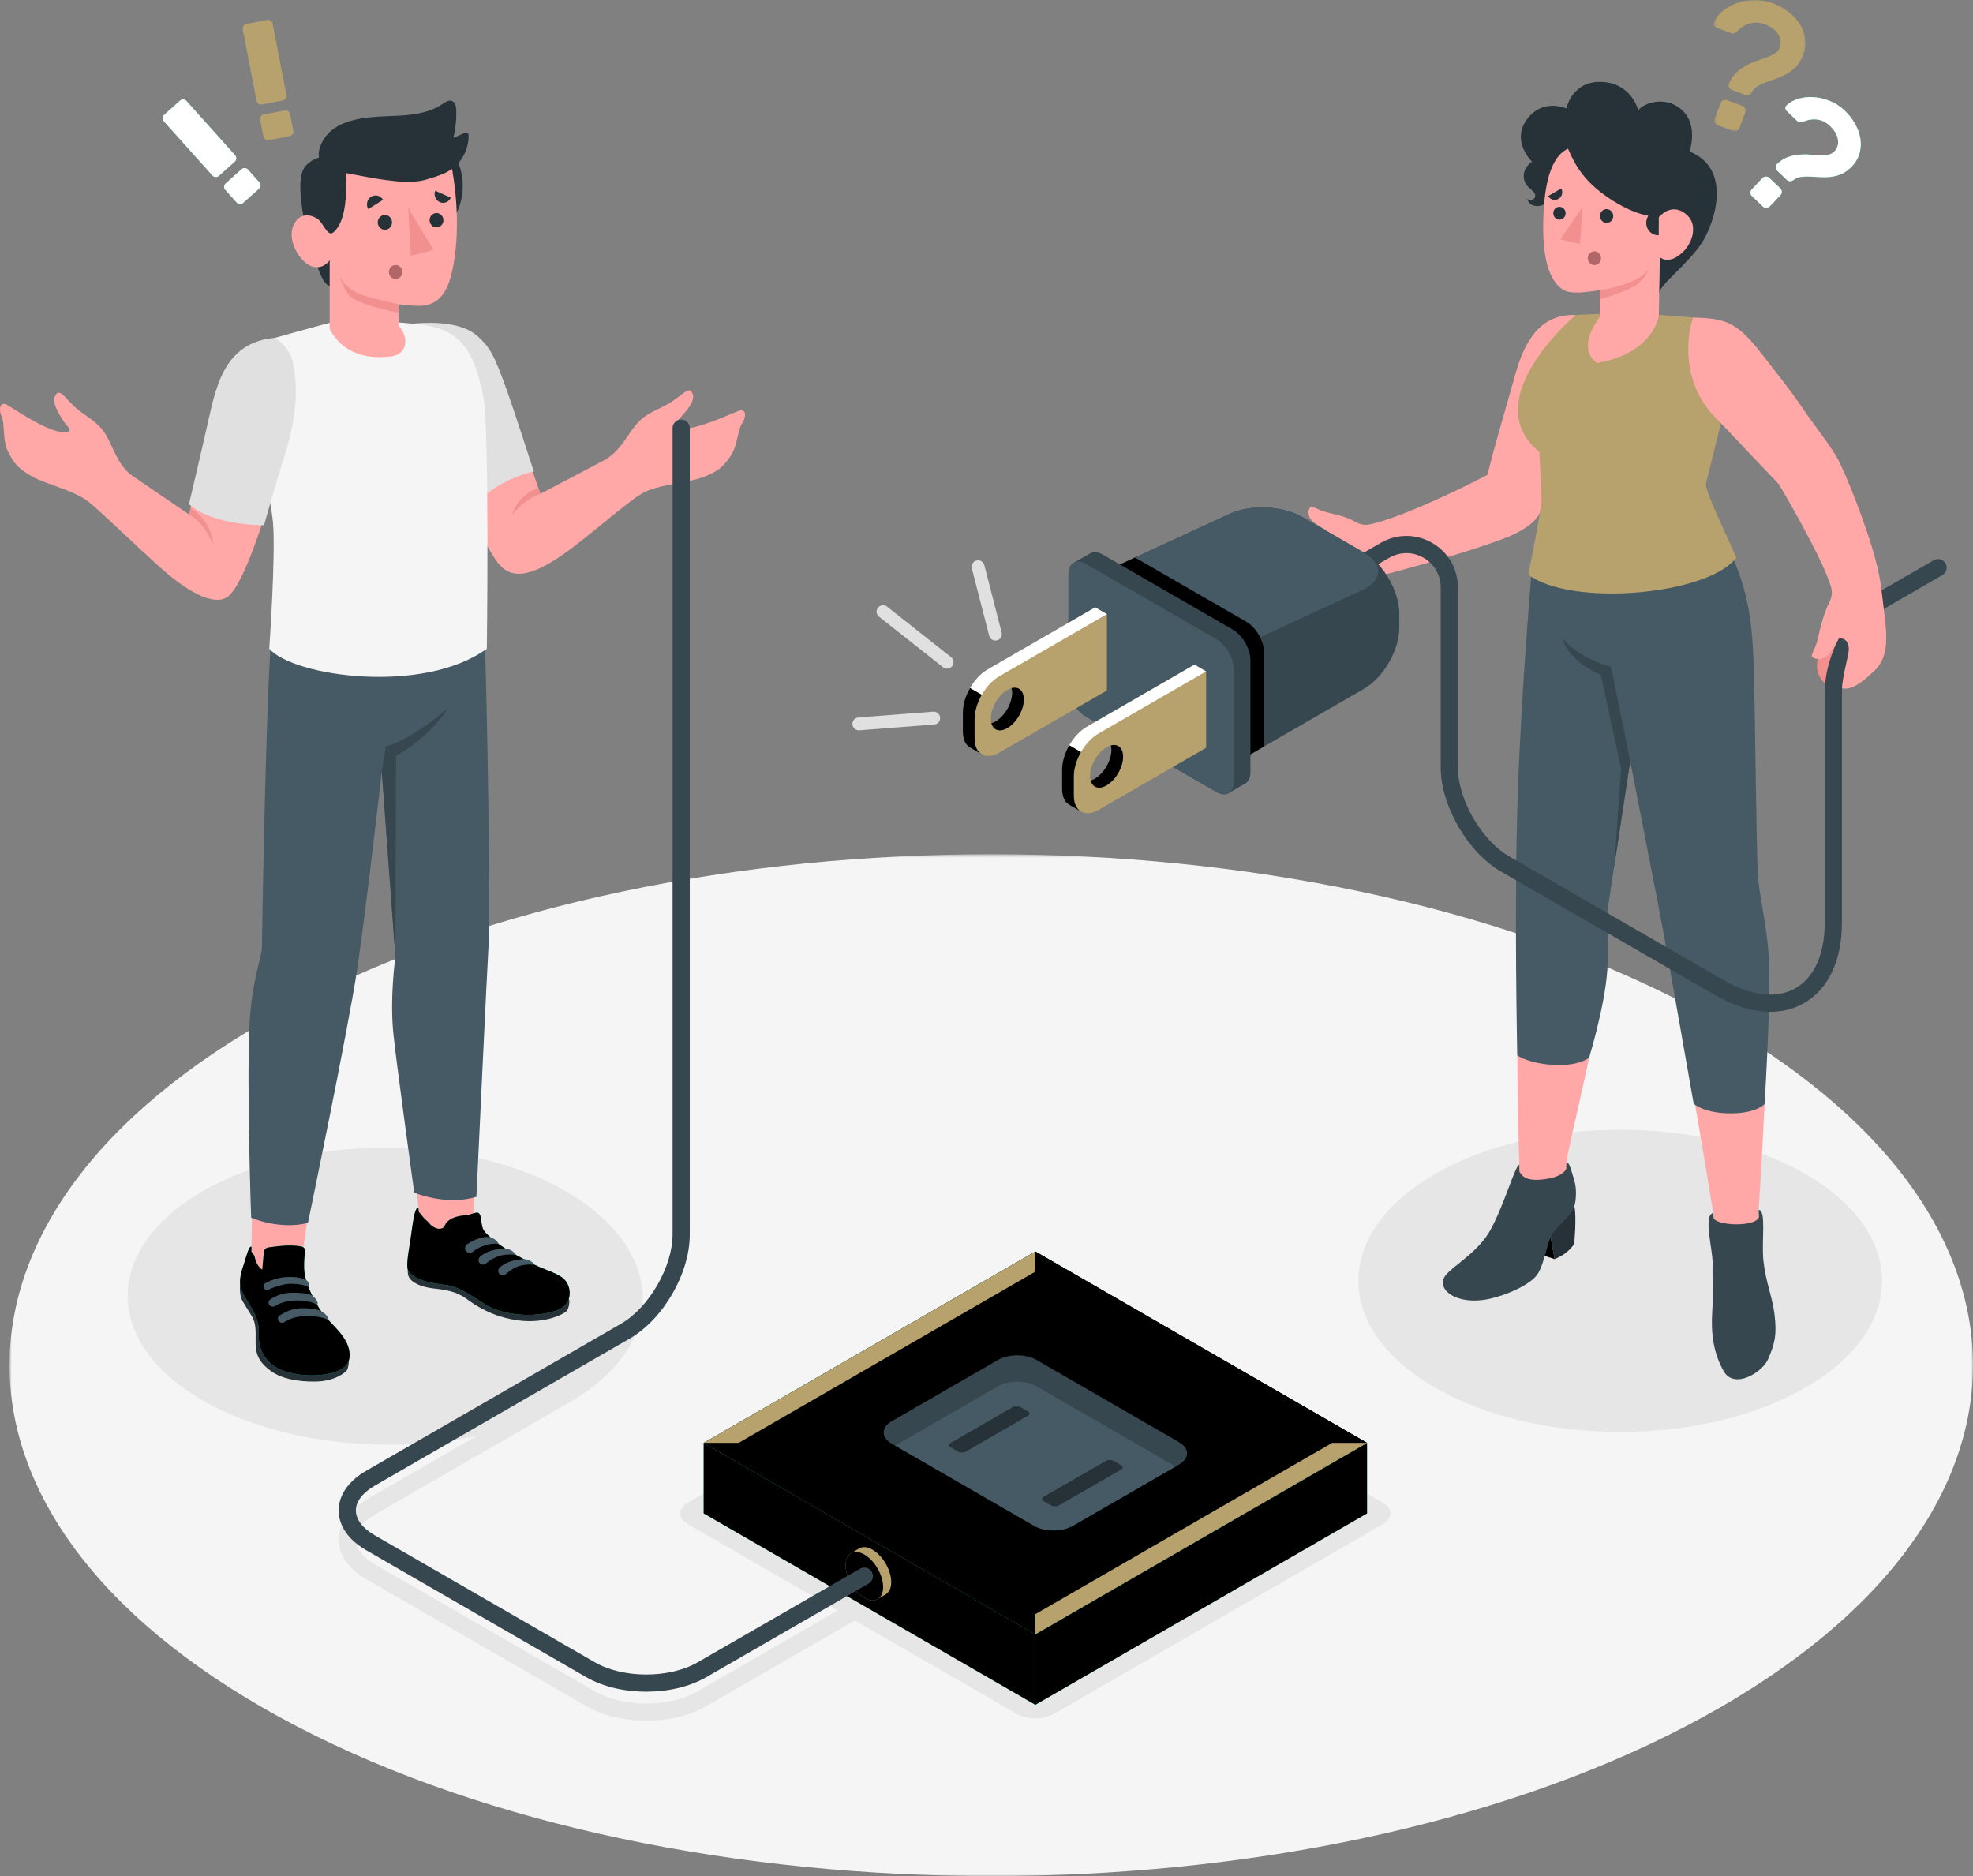 <svg width="590" height="561" viewBox="0 0 590 561" fill="none" xmlns="http://www.w3.org/2000/svg">
<rect x="0" y="0" width="590" height="561" fill="#808080" stroke="none"/>
<mask id="mask0_0_4634" style="mask-type:luminance" maskUnits="userSpaceOnUse" x="2" y="255" width="588" height="306">
<path fill-rule="evenodd" clip-rule="evenodd" d="M2.843 255.439H590V561H2.843V255.439Z" fill="white"/>
</mask>
<g mask="url(#mask0_0_4634)">
<path fill-rule="evenodd" clip-rule="evenodd" d="M88.831 516.252C-25.819 456.588 -25.819 359.852 88.83 300.187C203.479 240.523 389.363 240.523 504.012 300.187C618.662 359.852 618.662 456.588 504.013 516.252C389.365 575.917 203.482 575.917 88.831 516.252" fill="#F5F5F5"/>
</g>
<path fill-rule="evenodd" clip-rule="evenodd" d="M539.877 351.047C570.458 368.692 570.458 397.3 539.877 414.944C509.297 432.59 459.718 432.59 429.138 414.945C398.558 397.3 398.558 368.692 429.138 351.047C459.718 333.402 509.297 333.402 539.877 351.047" fill="#E6E6E6"/>
<path fill-rule="evenodd" clip-rule="evenodd" d="M169.142 356.177C199.103 373.465 200.319 402.006 170.358 419.294C140.397 436.582 90.604 436.071 60.644 418.783C30.683 401.495 30.683 373.465 60.644 356.177C90.606 338.889 139.182 338.889 169.142 356.177" fill="#E6E6E6"/>
<path fill-rule="evenodd" clip-rule="evenodd" d="M413.515 449.334L315.176 392.59C312.103 390.818 307.121 390.818 304.047 392.59L205.71 449.334C202.636 451.107 202.636 453.982 205.71 455.756L250.498 481.6L208.668 505.724C200.171 510.627 186.343 510.624 177.847 505.721L112.05 467.754C108.419 465.659 106.419 463.029 106.419 460.347C106.419 457.664 108.419 455.034 112.05 452.939L170.358 419.294C171.588 418.584 172.008 417.013 171.299 415.784C170.588 414.556 169.016 414.133 167.788 414.844L109.479 448.488C104.191 451.54 101.279 455.752 101.279 460.347C101.279 464.942 104.192 469.153 109.479 472.205L175.276 510.17C180.319 513.081 186.79 514.535 193.261 514.535C199.729 514.535 206.198 513.081 211.238 510.174L255.642 484.567L304.047 512.499C307.121 514.271 312.103 514.271 315.176 512.499L413.515 455.756C416.588 453.982 416.588 451.107 413.515 449.334" fill="#E6E6E6"/>
<path fill-rule="evenodd" clip-rule="evenodd" d="M525.893 361.774C525.893 361.774 529.462 308.887 528.411 289.381C527.578 273.926 525.477 267.556 525.039 264.07C525.039 264.07 521.251 228.039 520.939 197.422C520.789 182.685 519.423 172.195 511.345 154.676L459.381 167.1C458.325 174.881 454.755 226.643 453.912 272.666C453.175 312.953 454.324 348.229 454.324 348.229L454.376 350.351C454.376 352.704 453.86 354.35 452.343 358.129C450.809 361.955 448.008 367.433 444.296 371.437C443.226 372.59 435.816 379.069 434.838 380.449C431.655 384.161 438.249 386.252 443.147 385.598C448.314 384.91 456.34 382.947 458.616 379.802C460.132 377.707 461.271 370.368 462.83 368.244C468.086 361.082 470.245 358.002 470.284 355.713C470.354 351.579 468.93 349.942 468.423 347.607C468.847 342.729 479.386 302.584 479.569 288.372C479.656 281.601 479.199 272.275 479.199 272.275L487.379 225.37C490.539 237.08 496.089 266.172 497.958 277.332C500.242 290.966 506.192 325.976 509.708 346.864C511.064 354.921 511.695 358.988 512.313 362.721C512.316 362.739 512.466 364.306 512.466 364.321C512.577 366.342 514.052 388.055 514.851 392.602C516.521 402.098 524.967 400.902 526.319 393.221C527.469 386.686 526.028 366.453 525.997 363.971L525.893 361.774Z" fill="#FFA8A7"/>
<path fill-rule="evenodd" clip-rule="evenodd" d="M525.893 361.775C528.276 361.814 526.709 371.032 527.325 376.961C527.983 383.318 530.068 387.959 530.665 393.172C531.346 399.126 530.815 401.62 528.679 406.516C527.017 410.323 518.668 415.541 515.499 410.096C512.292 404.586 511.642 398.434 512.007 392.504C512.383 386.375 512.007 382.582 512.132 377.921C512.241 373.812 509.226 363.311 512.313 362.721L512.466 364.321C513.575 366.536 524.861 366.978 525.997 363.971L525.893 361.775Z" fill="#37474F"/>
<path fill-rule="evenodd" clip-rule="evenodd" d="M470.786 360.717C471.515 363.688 470.759 371.831 470.759 371.831C470.759 371.831 469.473 374.64 464.887 376.51L462.83 365.183L470.786 360.717Z" fill="#263238"/>
<path fill-rule="evenodd" clip-rule="evenodd" d="M464.888 376.51L454.779 373.192L452.343 364.226L463.7 369.972L464.888 376.51Z" fill="black"/>
<path fill-rule="evenodd" clip-rule="evenodd" d="M454.376 350.35L454.323 348.228C452.951 348.895 449.928 359.947 445.842 367.528C442.112 374.449 434.718 378.306 432.319 381.318C429.107 385.346 435.349 390.54 445.367 388.4C450.339 387.337 457.868 384.158 459.908 380.806C461.949 377.452 462.641 371.292 464.309 368.827C465.978 366.363 469.944 363.523 470.786 360.717C471.248 359.174 471.619 355.754 470.765 352.97C469.98 350.417 469.295 347.328 468.424 347.607L468.365 349.549C467.694 350.915 465.274 352.505 460.216 352.779C457.81 352.909 455.477 352.54 454.376 350.35" fill="#37474F"/>
<path fill-rule="evenodd" clip-rule="evenodd" d="M458.387 166.471C458.387 166.471 454.952 204.574 453.845 238.324C452.739 272.074 453.728 315.606 453.728 315.606C453.728 315.606 457.214 318.097 464.887 318.44C472.561 318.784 475.215 316.228 475.215 316.228C475.215 316.228 479.902 300.936 480.636 290.173C481.369 279.41 480.636 272.666 480.636 272.666L487.488 227.639C487.488 227.639 496.174 271.971 497.16 277.332C498.147 282.693 506.473 330.058 506.473 330.058C506.473 330.058 509.742 333.072 518.119 332.913C525.524 332.773 527.678 330.117 527.678 330.117C527.678 330.117 529.462 301.066 529.056 288.654C528.699 277.716 526.198 269 525.699 261.906C525.199 254.813 524.906 214.399 524.408 199.015C523.908 183.63 522.525 170.26 509.371 151.745L458.387 166.471Z" fill="#455A64"/>
<path fill-rule="evenodd" clip-rule="evenodd" d="M487.488 227.638L481.789 199.432C481.789 199.432 471.845 196.837 467.212 190.77C467.212 190.77 468.5 197.497 478.72 201.799L484.786 229.901L482.725 258.936L487.488 227.638Z" fill="#37474F"/>
<path fill-rule="evenodd" clip-rule="evenodd" d="M385.786 159.411C391.026 160.472 396.72 158.601 396.72 158.601C394.765 157.499 393.245 156.594 392.39 155.733C390.69 154.022 391.281 152.242 391.879 151.593C392.345 151.09 393.527 152.278 396.203 153.036C399.62 154.004 402.098 154.202 405.396 156.104C406.624 156.812 408.085 157.096 409.507 156.827C417.533 155.316 436.231 146.564 444.793 141.975C446.55 134.855 449.575 124.367 453.321 111.298C456.776 99.248 462.329 93.977 471.151 94.177L469.931 120.334C469.931 120.334 465.72 138.408 460.504 153.16C459.585 155.759 455.928 158.731 449.222 161.22C440.534 164.445 430.046 167.481 417.233 170.986C412.442 172.297 406.111 173.672 401.322 174.082C387.775 175.236 382.586 171.473 380.735 168.849C375.57 161.524 378.684 157.974 385.786 159.411" fill="#FFA8A7"/>
<path fill-rule="evenodd" clip-rule="evenodd" d="M493.944 93.977L506.305 94.935C502.941 112.948 515.605 122.592 515.605 122.592L510.093 144.795C510.275 147.536 514.828 156.783 519.238 166.734C510.947 177.826 470.283 181.615 457.021 171.879C459.067 161.423 460.597 153.479 461.001 149.516L460.329 135.171C443.71 121.538 463.77 100.779 471.151 94.177L480.435 93.765L493.944 93.977Z" fill="#B7A26D"/>
<path fill-rule="evenodd" clip-rule="evenodd" d="M546.001 204.549C544.193 203.296 543.147 200.668 543.36 198.597C543.572 196.524 544.053 193.927 544.904 192.925C545.754 191.923 551.165 184.594 553.558 188.86C556.169 193.513 555.605 195.389 555.605 195.389L546.001 204.549Z" fill="#F28F8F"/>
<path fill-rule="evenodd" clip-rule="evenodd" d="M529.353 302.568C524.261 302.568 518.685 300.903 512.963 297.602L448.799 260.579C438.885 254.858 430.819 240.895 430.819 229.454L430.818 175.654C430.818 171.953 428.903 168.638 425.696 166.787C422.489 164.936 418.657 164.936 415.448 166.786L392.911 179.79C391.68 180.5 390.109 180.078 389.4 178.85C388.691 177.621 389.111 176.05 390.341 175.341L412.878 162.337C417.694 159.556 423.449 159.557 428.266 162.338C433.083 165.117 435.959 170.096 435.959 175.654L435.96 229.454C435.96 239.093 443.017 251.309 451.369 256.128L515.534 293.152C523.746 297.89 531.359 298.716 536.967 295.481C542.577 292.244 545.665 285.243 545.665 275.766V207.082C545.665 195.448 553.109 182.039 562.612 176.556L578.272 167.519C579.501 166.806 581.072 167.23 581.784 168.459C582.494 169.687 582.072 171.259 580.842 171.968L565.183 181.005C557.39 185.502 550.806 197.443 550.806 207.082V275.766C550.806 287.155 546.804 295.738 539.538 299.93C536.484 301.692 533.045 302.568 529.353 302.568" fill="#37474F"/>
<path fill-rule="evenodd" clip-rule="evenodd" d="M418.44 183.502V187.703C418.44 194.424 413.718 202.597 407.894 205.958L368.97 228.417L329.403 205.58L329.394 171.336L367.814 153.601C373.918 150.783 383.59 151.222 389.414 154.584L407.894 165.247C413.718 168.607 418.44 176.78 418.44 183.502" fill="#37474F"/>
<path fill-rule="evenodd" clip-rule="evenodd" d="M367.813 153.601C373.919 150.783 383.59 151.223 389.414 154.583L407.894 165.247C413.719 168.607 413.49 173.616 407.384 176.435L368.975 194.165L329.394 171.336L367.813 153.601Z" fill="#455A64"/>
<path fill-rule="evenodd" clip-rule="evenodd" d="M372.709 185.924C375.622 187.604 377.982 191.691 377.982 195.052V223.216L368.97 228.417L329.403 205.582L329.394 171.336L339.413 166.712L372.709 185.924Z" fill="black"/>
<path fill-rule="evenodd" clip-rule="evenodd" d="M326.031 165.441C326.978 164.895 328.285 164.973 329.734 165.808L368.653 188.266C371.565 189.946 373.925 194.033 373.925 197.393V230.89C373.925 232.572 373.331 233.746 372.374 234.289C371.484 234.793 368.305 236.626 367.425 237.145C366.476 237.703 365.16 237.63 363.702 236.789L324.783 214.332C321.871 212.652 319.511 208.565 319.511 205.206V171.709C319.511 170.035 320.095 168.848 321.042 168.301C321.934 167.787 325.139 165.954 326.031 165.441" fill="#37474F"/>
<path fill-rule="evenodd" clip-rule="evenodd" d="M363.702 191.122L324.782 168.666C321.87 166.984 319.509 168.347 319.509 171.708V205.205C319.509 208.565 321.87 212.652 324.782 214.332L363.702 236.789C366.614 238.469 368.975 237.107 368.975 233.746V200.25C368.975 196.889 366.614 192.802 363.702 191.122" fill="#455A64"/>
<path fill-rule="evenodd" clip-rule="evenodd" d="M332.169 222.898C332.277 223.303 332.35 223.766 332.35 224.272C332.35 227.425 330.134 231.259 327.403 232.835C326.963 233.089 326.544 233.243 326.139 233.352C326.031 232.947 325.955 232.509 325.955 232.001C325.955 228.849 328.169 225.015 330.902 223.44C331.342 223.185 331.763 223.008 332.169 222.898M317.606 230.108L317.607 235.903C317.607 238.254 318.422 239.891 319.749 240.654C320.34 240.995 322.66 242.333 323.254 242.68C324.594 243.461 326.449 243.362 328.489 242.184L360.679 223.61L360.676 200.778L357.176 198.756L324.987 217.33C320.91 219.683 317.606 225.403 317.606 230.108" fill="#B7A26D"/>
<path fill-rule="evenodd" clip-rule="evenodd" d="M323.063 242.549C323.137 242.599 323.208 242.654 323.287 242.698C323.275 242.698 323.275 242.685 323.263 242.685C323.223 242.659 323.172 242.633 323.134 242.608C322.362 242.158 320.294 240.964 319.753 240.643C318.404 239.898 317.608 238.266 317.608 235.903V230.111C317.608 227.747 318.43 225.14 319.779 222.828L323.275 224.845C321.938 227.182 321.117 229.764 321.117 232.127V237.92C321.117 239.756 321.617 241.156 322.466 242.055C322.637 242.251 322.847 242.406 323.063 242.549" fill="black"/>
<path fill-rule="evenodd" clip-rule="evenodd" d="M360.66 200.775L328.493 219.347C326.45 220.529 324.612 222.532 323.275 224.844L319.78 222.828C321.116 220.516 322.954 218.512 324.985 217.331L357.178 198.758L360.66 200.775Z" fill="white"/>
<path fill-rule="evenodd" clip-rule="evenodd" d="M323.43 242.788C323.404 242.775 323.365 242.749 323.34 242.736C323.352 242.736 323.378 242.749 323.404 242.762C323.417 242.775 323.417 242.788 323.43 242.788" fill="white"/>
<path fill-rule="evenodd" clip-rule="evenodd" d="M323.404 242.762C323.378 242.749 323.352 242.736 323.34 242.736C323.314 242.723 323.301 242.71 323.288 242.698C323.327 242.723 323.365 242.736 323.404 242.762" fill="black"/>
<path fill-rule="evenodd" clip-rule="evenodd" d="M332.342 224.265C332.342 223.754 332.266 223.287 332.169 222.897C334.282 222.309 335.849 223.64 335.849 226.286C335.849 229.449 333.632 233.271 330.905 234.853C328.616 236.192 326.666 235.486 326.132 233.345C326.546 233.247 326.959 233.101 327.398 232.833C330.125 231.251 332.342 227.429 332.342 224.265" fill="black"/>
<path fill-rule="evenodd" clip-rule="evenodd" d="M302.492 205.771C302.6 206.177 302.673 206.64 302.673 207.146C302.673 210.299 300.458 214.133 297.727 215.709C297.286 215.963 296.868 216.117 296.462 216.226C296.354 215.821 296.28 215.383 296.28 214.876C296.28 211.723 298.493 207.889 301.226 206.313C301.666 206.059 302.086 205.882 302.492 205.771M287.929 212.982L287.93 218.777C287.932 221.128 288.745 222.765 290.073 223.528C290.664 223.869 292.983 225.207 293.577 225.554C294.918 226.335 296.772 226.237 298.813 225.059L331.002 206.486L330.999 183.652L327.5 181.63L295.311 200.204C291.233 202.557 287.929 208.277 287.929 212.982" fill="#B7A26D"/>
<path fill-rule="evenodd" clip-rule="evenodd" d="M293.73 225.641C293.704 225.628 293.691 225.615 293.665 225.615C293.64 225.589 293.601 225.576 293.575 225.564C292.971 225.204 290.658 223.855 290.08 223.521C288.73 222.764 287.934 221.132 287.934 218.769V212.977C287.934 211.795 288.139 210.562 288.512 209.329C288.885 208.096 289.424 206.863 290.093 205.707L290.106 205.72L293.601 207.723C293.601 207.723 293.601 207.736 293.588 207.736C293.254 208.314 292.959 208.905 292.702 209.509C291.905 211.333 291.442 213.233 291.442 215.006V220.799C291.442 222.622 291.943 224.035 292.792 224.934C293.061 225.217 293.383 225.461 293.73 225.641" fill="black"/>
<path fill-rule="evenodd" clip-rule="evenodd" d="M330.986 183.654L298.819 202.226C296.763 203.408 294.938 205.412 293.601 207.723L290.106 205.72C291.442 203.395 293.28 201.379 295.31 200.197L327.503 181.625L330.986 183.654Z" fill="white"/>
<path fill-rule="evenodd" clip-rule="evenodd" d="M293.755 225.667C293.73 225.654 293.704 225.641 293.665 225.615C293.691 225.615 293.704 225.628 293.73 225.641C293.743 225.654 293.743 225.667 293.755 225.667" fill="white"/>
<path fill-rule="evenodd" clip-rule="evenodd" d="M302.665 207.139C302.665 206.628 302.589 206.16 302.492 205.771C304.606 205.183 306.172 206.514 306.172 209.16C306.172 212.323 303.955 216.145 301.228 217.726C298.938 219.066 296.99 218.36 296.455 216.217C296.869 216.121 297.283 215.975 297.721 215.707C300.448 214.125 302.665 210.304 302.665 207.139" fill="black"/>
<path d="M297.661 189.614L292.484 169.473" stroke="#E0E0E0" stroke-width="3.855" stroke-linecap="round" stroke-linejoin="round"/>
<path d="M283.207 198.016L264.061 182.9" stroke="#E0E0E0" stroke-width="3.855" stroke-linecap="round" stroke-linejoin="round"/>
<path d="M279.207 214.728L256.834 216.462" stroke="#E0E0E0" stroke-width="3.855" stroke-linecap="round" stroke-linejoin="round"/>
<path fill-rule="evenodd" clip-rule="evenodd" d="M563.495 183.59C562.991 179.729 562.571 174.247 561.387 169.456C558.398 157.351 551.888 141.685 549.744 137.583C547.6 133.482 542.752 127.512 539.317 122.468C534.462 115.336 531.049 111.338 527.354 106.501C519.238 95.874 515.781 95.27 506.306 94.935C505.024 98.311 502.09 112.156 511.581 123.347L531.944 144.796C533.098 146.657 545.539 167.909 547.609 175.76C547.976 177.151 547.777 178.628 547.126 179.911C545.378 183.352 544.341 187.673 543.562 191.155C542.953 193.88 541.339 196.037 541.887 196.456C542.593 196.994 544.338 197.66 546.396 196.096C547.387 195.342 548.897 192.85 549.908 190.812C551.617 190.82 552.719 191.81 552.847 193.617C552.962 195.198 552.243 197.402 551.701 200.141C551.597 200.668 551.466 201.286 551.215 202.777C551.047 203.588 550.882 204.669 550.863 205.838C553.456 206.318 556.11 204.743 560.43 200.652C564.334 196.955 564.591 191.988 563.495 183.59" fill="#FFA8A7"/>
<path fill-rule="evenodd" clip-rule="evenodd" d="M496.155 87.738C496.223 85.205 504.584 79.152 508.812 72.758C512.728 66.833 518.205 50.519 505.229 45.303C505.229 45.303 508.021 37.474 502.94 32.868C497.859 28.264 490.999 31.104 489.918 33.037C489.918 33.037 488.028 24.934 479.051 24.502C470.074 24.069 468.409 32.437 468.409 32.437C468.409 32.437 461.318 29.189 456.562 35.749C451.806 42.31 458.122 48.325 458.122 48.325C458.122 48.325 455.268 50.124 455.705 53.335C456.081 56.114 458.739 56.799 459.054 58.18C459.368 59.561 457.62 60.374 456.72 59.389C456.72 59.389 457.012 61.771 460.011 61.608C463.011 61.445 465.676 57.379 465.676 57.379L496.155 87.738Z" fill="#263238"/>
<path fill-rule="evenodd" clip-rule="evenodd" d="M468.903 44.482C465.063 46.146 461.414 52.014 461.47 68.431C461.516 82.346 465.784 85.865 467.942 86.898C470.099 87.93 474.307 87.409 478.4 86.78L478.385 94.779C478.385 94.779 470.981 103.969 477.619 108.54C494.733 105.548 496.053 94.325 496.053 94.325L496.356 76.882C496.356 76.882 498.711 79.355 502.853 75.73C506.271 72.738 507.501 67.604 504.933 64.787C502.367 61.971 499.068 61.743 496.09 64.893C496.09 64.893 490.627 65.242 482.419 60.09C474.015 54.816 471.152 49.724 468.903 44.482" fill="#FFA8A7"/>
<path fill-rule="evenodd" clip-rule="evenodd" d="M478.769 77.144C478.81 78.281 477.957 79.232 476.862 79.269C475.766 79.307 474.846 78.414 474.804 77.277C474.762 76.139 475.617 75.189 476.712 75.152C477.807 75.116 478.728 76.007 478.769 77.144" fill="#B16668"/>
<path fill-rule="evenodd" clip-rule="evenodd" d="M468.181 63.704C468.22 64.762 467.424 65.65 466.404 65.684C465.383 65.718 464.525 64.886 464.486 63.827C464.448 62.769 465.243 61.882 466.264 61.848C467.285 61.813 468.143 62.645 468.181 63.704" fill="#263238"/>
<path fill-rule="evenodd" clip-rule="evenodd" d="M482.417 64.528C482.459 65.665 481.605 66.617 480.51 66.654C479.414 66.692 478.494 65.799 478.453 64.662C478.41 63.524 479.265 62.574 480.36 62.536C481.455 62.501 482.376 63.392 482.417 64.528" fill="#263238"/>
<path fill-rule="evenodd" clip-rule="evenodd" d="M466.899 56.325L462.981 58.616C463.545 59.77 464.983 60.086 466.067 59.452C467.147 58.821 467.464 57.478 466.899 56.325" fill="#263238"/>
<path fill-rule="evenodd" clip-rule="evenodd" d="M496.062 62.624L496.014 70.353C493.946 70.423 492.28 68.748 492.292 66.613C492.307 64.48 493.994 62.693 496.062 62.624" fill="#263238"/>
<path fill-rule="evenodd" clip-rule="evenodd" d="M473.252 61.846L472.46 72.938L466.61 71.568L473.252 61.846Z" fill="#F28F8F"/>
<path fill-rule="evenodd" clip-rule="evenodd" d="M478.4 86.78C482.71 86.276 491.605 83.802 493.052 80.191C493.052 80.191 492.549 82.468 489.863 84.775C487.176 87.079 478.395 89.472 478.395 89.472L478.4 86.78Z" fill="#F28F8F"/>
<mask id="mask1_0_4634" style="mask-type:luminance" maskUnits="userSpaceOnUse" x="512" y="0" width="28" height="40">
<path fill-rule="evenodd" clip-rule="evenodd" d="M512.466 0H539.893V39.245H512.466V0Z" fill="white"/>
</mask>
<g mask="url(#mask1_0_4634)">
<path fill-rule="evenodd" clip-rule="evenodd" d="M521.003 31.671C521.389 31.816 521.669 32.082 521.844 32.469C522.02 32.855 522.034 33.24 521.889 33.627L520.144 38.259C519.997 38.647 519.731 38.926 519.346 39.1C518.959 39.276 518.573 39.291 518.186 39.146L513.658 37.442C513.269 37.294 512.989 37.029 512.814 36.643C512.638 36.256 512.623 35.871 512.77 35.484L514.515 30.852C514.66 30.466 514.926 30.185 515.313 30.009C515.701 29.836 516.085 29.82 516.473 29.965L521.003 31.671ZM530.161 0.977C531.813 1.598 533.333 2.432 534.724 3.476C536.113 4.52 537.248 5.717 538.122 7.068C538.995 8.418 539.553 9.89 539.795 11.485C540.036 13.078 539.833 14.735 539.184 16.455C538.656 17.859 537.978 18.997 537.149 19.866C536.319 20.736 535.407 21.455 534.411 22.021C533.417 22.588 532.385 23.062 531.321 23.442C530.254 23.823 529.245 24.184 528.295 24.527C527.343 24.87 526.469 25.273 525.675 25.736C524.878 26.197 524.283 26.795 523.887 27.527C523.67 27.887 523.387 28.159 523.037 28.348C522.684 28.537 522.316 28.558 521.93 28.414L517.927 26.906C517.54 26.761 517.25 26.492 517.058 26.098C516.865 25.705 516.859 25.323 517.04 24.951C517.626 23.609 518.368 22.515 519.267 21.671C520.167 20.828 521.131 20.128 522.161 19.575C523.193 19.021 524.246 18.566 525.323 18.21C526.398 17.854 527.403 17.5 528.339 17.151C529.271 16.802 530.082 16.405 530.769 15.963C531.458 15.521 531.941 14.93 532.219 14.193C532.72 12.86 532.572 11.552 531.773 10.269C530.972 8.986 529.642 7.994 527.781 7.294C524.797 6.171 522.039 6.837 519.511 9.292C519.19 9.612 518.897 9.831 518.632 9.952C518.365 10.073 518.004 10.046 517.548 9.874L513.281 8.268C512.966 8.15 512.732 7.942 512.584 7.645C512.435 7.348 512.428 7.025 512.559 6.674C513.056 5.459 513.907 4.347 515.11 3.337C516.311 2.326 517.715 1.533 519.315 0.952C520.917 0.374 522.661 0.057 524.544 0.006C526.429 -0.047 528.3 0.277 530.161 0.977V0.977Z" fill="#B7A26D"/>
</g>
<path fill-rule="evenodd" clip-rule="evenodd" d="M551.61 33.046C552.814 34.189 553.829 35.471 554.652 36.886C555.474 38.304 556.02 39.76 556.281 41.252C556.545 42.746 556.488 44.228 556.111 45.7C555.736 47.173 554.952 48.536 553.757 49.792C552.783 50.816 551.775 51.554 550.737 52.005C549.699 52.457 548.642 52.746 547.57 52.872C546.496 53.001 545.428 53.033 544.364 52.974C543.297 52.912 542.29 52.855 541.339 52.804C540.386 52.754 539.479 52.782 538.621 52.893C537.76 53.002 537.023 53.302 536.41 53.792C536.09 54.025 535.744 54.158 535.369 54.192C534.995 54.227 534.667 54.11 534.386 53.843L531.464 51.066C531.182 50.798 531.029 50.459 531.006 50.046C530.983 49.635 531.118 49.3 531.412 49.042C532.415 48.093 533.459 47.416 534.551 47.013C535.642 46.612 536.735 46.359 537.834 46.255C538.93 46.152 540.012 46.143 541.079 46.23C542.143 46.315 543.146 46.377 544.086 46.417C545.024 46.455 545.873 46.409 546.633 46.277C547.392 46.144 548.029 45.81 548.541 45.272C549.467 44.299 549.817 43.111 549.594 41.702C549.371 40.295 548.58 38.947 547.223 37.657C545.044 35.585 542.405 35.153 539.309 36.355C538.912 36.515 538.577 36.6 538.303 36.606C538.027 36.613 537.725 36.459 537.391 36.143L534.277 33.182C534.045 32.964 533.921 32.698 533.9 32.386C533.88 32.073 533.992 31.79 534.234 31.534C535.113 30.661 536.26 30.007 537.675 29.572C539.091 29.135 540.598 28.959 542.202 29.045C543.805 29.13 545.433 29.494 547.088 30.141C548.744 30.786 550.25 31.754 551.61 33.046V33.046ZM532.384 56.331C532.667 56.599 532.812 56.932 532.823 57.333C532.832 57.732 532.704 58.072 532.435 58.355L529.22 61.736C528.95 62.018 528.617 62.165 528.217 62.174C527.816 62.184 527.476 62.054 527.193 61.787L523.888 58.645C523.605 58.377 523.46 58.044 523.449 57.645C523.439 57.244 523.569 56.904 523.838 56.623L527.054 53.241C527.322 52.958 527.653 52.813 528.057 52.803C528.455 52.792 528.796 52.921 529.078 53.189L532.384 56.331Z" fill="#27DEBF"/>
<path fill-rule="evenodd" clip-rule="evenodd" d="M551.61 33.046C552.814 34.189 553.829 35.471 554.652 36.886C555.474 38.304 556.02 39.76 556.281 41.252C556.545 42.746 556.488 44.228 556.111 45.7C555.736 47.173 554.952 48.536 553.757 49.792C552.783 50.816 551.775 51.554 550.737 52.005C549.699 52.457 548.642 52.746 547.57 52.872C546.496 53.001 545.428 53.033 544.364 52.974C543.297 52.912 542.29 52.855 541.339 52.804C540.386 52.754 539.479 52.782 538.621 52.893C537.76 53.002 537.023 53.302 536.41 53.792C536.09 54.025 535.744 54.158 535.369 54.192C534.995 54.227 534.667 54.11 534.386 53.843L531.464 51.066C531.182 50.798 531.029 50.459 531.006 50.046C530.983 49.635 531.118 49.3 531.412 49.042C532.415 48.093 533.459 47.416 534.551 47.013C535.642 46.612 536.735 46.359 537.834 46.255C538.93 46.152 540.012 46.143 541.079 46.23C542.143 46.315 543.146 46.377 544.086 46.417C545.024 46.455 545.873 46.409 546.633 46.277C547.392 46.144 548.029 45.81 548.541 45.272C549.467 44.299 549.817 43.111 549.594 41.702C549.371 40.295 548.58 38.947 547.223 37.657C545.044 35.585 542.405 35.153 539.309 36.355C538.912 36.515 538.577 36.6 538.303 36.606C538.027 36.613 537.725 36.459 537.391 36.143L534.277 33.182C534.045 32.964 533.921 32.698 533.9 32.386C533.88 32.073 533.992 31.79 534.234 31.534C535.113 30.661 536.26 30.007 537.675 29.572C539.091 29.135 540.598 28.959 542.202 29.045C543.805 29.13 545.433 29.494 547.088 30.141C548.744 30.786 550.25 31.754 551.61 33.046V33.046ZM532.384 56.331C532.667 56.599 532.812 56.932 532.823 57.333C532.832 57.732 532.704 58.072 532.435 58.355L529.22 61.736C528.95 62.018 528.617 62.165 528.217 62.174C527.816 62.184 527.476 62.054 527.193 61.787L523.888 58.645C523.605 58.377 523.46 58.044 523.449 57.645C523.439 57.244 523.569 56.904 523.838 56.623L527.054 53.241C527.322 52.958 527.653 52.813 528.057 52.803C528.455 52.792 528.796 52.921 529.078 53.189L532.384 56.331Z" fill="white"/>
<path fill-rule="evenodd" clip-rule="evenodd" d="M75.103 379.269C79.178 381.745 84.588 381.853 89.691 380.053L93.607 353.125L75.549 348.515L75.103 379.269Z" fill="#FFA8A7"/>
<path fill-rule="evenodd" clip-rule="evenodd" d="M104.135 405.086C104.574 405.544 104.304 408.92 103.751 409.692C103.159 410.519 100.101 413.018 94.407 413.12C88.967 413.216 84.165 412.225 81.093 410.035C78.02 407.845 76.599 405.534 76.465 402.432C76.331 399.331 76.835 396.373 75.492 393.918C74.251 391.652 72.55 389.418 72.143 388.203C71.256 385.561 72.112 381.562 72.112 381.562L104.135 405.086Z" fill="#263238"/>
<path fill-rule="evenodd" clip-rule="evenodd" d="M90.938 378.917C90.967 380.066 91.1 381.215 91.414 382.383C92.071 384.819 93.144 387.134 94.369 389.349C95 390.489 95.671 391.612 96.457 392.657C97.992 394.696 99.943 396.405 101.577 398.369C103.212 400.331 104.564 402.679 104.565 405.198C104.568 409.46 99.876 410.655 96.29 411.096C92.46 411.567 88.423 411.146 84.777 409.896C80.721 408.504 77.92 405.156 77.458 401.012C77.325 399.822 77.463 398.619 77.387 397.425C77.215 394.699 75.945 392.151 74.481 389.814C73.632 388.459 72.7 387.129 72.163 385.632C71.195 382.942 72.243 380.032 73.093 377.45C73.827 375.22 74.412 372.532 75.197 372.789C75.177 373.245 75.177 374.243 75.177 374.243C75.41 374.75 75.978 375.112 76.112 375.694C76.252 376.302 76.417 376.905 76.663 377.48C77.04 378.354 77.621 379.17 78.438 379.662C78.577 378.06 78.717 376.46 78.856 374.858C78.9 374.362 78.96 373.827 79.303 373.466C79.65 373.1 80.192 373.014 80.692 372.948C83.725 372.551 86.815 372.156 89.827 372.685C90.28 372.765 90.774 372.897 91.02 373.285C91.22 373.602 91.195 374.007 91.164 374.382C91.033 375.925 90.899 377.422 90.938 378.917" fill="#27DEBF"/>
<path fill-rule="evenodd" clip-rule="evenodd" d="M90.938 378.917C90.967 380.066 91.1 381.215 91.414 382.383C92.071 384.819 93.144 387.134 94.369 389.349C95 390.489 95.671 391.612 96.457 392.657C97.992 394.696 99.943 396.405 101.577 398.369C103.212 400.331 104.564 402.679 104.565 405.198C104.568 409.46 99.876 410.655 96.29 411.096C92.46 411.567 88.423 411.146 84.777 409.896C80.721 408.504 77.92 405.156 77.458 401.012C77.325 399.822 77.463 398.619 77.387 397.425C77.215 394.699 75.945 392.151 74.481 389.814C73.632 388.459 72.7 387.129 72.163 385.632C71.195 382.942 72.243 380.032 73.093 377.45C73.827 375.22 74.412 372.532 75.197 372.789C75.177 373.245 75.177 374.243 75.177 374.243C75.41 374.75 75.978 375.112 76.112 375.694C76.252 376.302 76.417 376.905 76.663 377.48C77.04 378.354 77.621 379.17 78.438 379.662C78.577 378.06 78.717 376.46 78.856 374.858C78.9 374.362 78.96 373.827 79.303 373.466C79.65 373.1 80.192 373.014 80.692 372.948C83.725 372.551 86.815 372.156 89.827 372.685C90.28 372.765 90.774 372.897 91.02 373.285C91.22 373.602 91.195 374.007 91.164 374.382C91.033 375.925 90.899 377.422 90.938 378.917" fill="black"/>
<path fill-rule="evenodd" clip-rule="evenodd" d="M94.894 390.271C93.375 389.001 89.829 388.794 87.878 388.898C85.435 389.028 83.423 389.773 82.261 390.536C81.747 390.874 81.058 390.773 80.645 390.32C80.148 389.774 80.243 388.926 80.863 388.521C82.093 387.714 84.3 386.606 87.189 386.557C91.98 386.478 93.336 387.371 93.336 387.371C93.336 387.371 95.437 388.888 94.894 390.271" fill="#455A64"/>
<path fill-rule="evenodd" clip-rule="evenodd" d="M98.3 394.82C96.372 393.537 92.463 393.496 90.512 393.6C88.069 393.73 86.202 394.586 85.041 395.35C84.526 395.687 83.837 395.587 83.424 395.135C82.928 394.589 83.022 393.741 83.642 393.335C84.871 392.529 87.223 391.244 90.112 391.195C94.903 391.117 96.095 392.159 96.095 392.159C96.095 392.159 98.065 393.045 98.3 394.82" fill="#455A64"/>
<path fill-rule="evenodd" clip-rule="evenodd" d="M85.535 381.89C88.852 381.726 90.229 382.171 91.507 382.715C92.323 383.232 92.806 384.589 92.246 384.896C91.215 384.25 89.316 383.902 86.966 383.88C85.391 383.866 83.374 384.395 81.729 385.02C81.311 385.179 80.814 385.407 80.379 385.618C79.79 385.905 79.077 385.64 78.834 385.047C78.628 384.542 78.833 383.966 79.321 383.706C80.512 383.07 82.855 382.022 85.535 381.89" fill="#455A64"/>
<path fill-rule="evenodd" clip-rule="evenodd" d="M125.809 369.138C128.941 376.989 133.856 374.567 141.33 370.05L142.462 343.259L123.431 341.497L125.809 369.138Z" fill="#FFA8A7"/>
<path fill-rule="evenodd" clip-rule="evenodd" d="M170.049 388.024C170.445 388.978 170.222 390.716 169.634 391.795C169.046 392.873 163.088 395.82 155.315 394.876C147.544 393.93 142.357 390.502 139.489 388.373C136.62 386.246 133.545 385.712 129.693 385.283C125.843 384.854 122.941 383.513 122.192 381.662C121.441 379.812 122.584 376.755 122.584 376.755L170.049 388.024Z" fill="#263238"/>
<path fill-rule="evenodd" clip-rule="evenodd" d="M139.77 363.327C140.485 363.2 141.081 362.978 141.843 362.744C142.221 362.627 142.64 362.513 143.002 362.672C143.491 362.887 143.655 363.485 143.759 364.008C143.975 365.077 144.012 366.45 144.429 367.441C144.807 368.342 145.799 369.201 146.494 369.856C148.3 371.558 150.407 372.927 152.52 374.214C154.994 375.719 157.433 376.915 160.001 378.239C162.62 379.59 166.141 380.519 168.165 382.046C171.116 384.272 171.232 389.474 167.635 391.332C164.531 392.935 156.513 394.423 148.337 391.625C143.884 390.102 139.122 385.003 133.212 384.219C129.453 383.721 124.44 383.134 122.162 380.139C121.333 378.82 122.054 375.137 122.726 370.774C123.329 366.871 123.883 360.764 125.123 361.166C125.118 361.164 125.225 362.349 125.225 362.349C125.225 362.349 126.356 363.715 126.722 364.164C127.046 364.558 127.421 364.81 127.778 365.16C128.235 365.61 128.602 366.122 129.109 366.528C129.731 367.029 130.485 367.401 131.283 367.435C131.662 367.45 132.052 367.386 132.379 367.197C133.019 366.831 133.105 365.99 133.623 365.466C134.214 364.87 134.944 364.413 135.723 364.103C136.81 363.673 137.973 363.503 139.131 363.41C139.358 363.392 139.568 363.363 139.77 363.327" fill="#27DEBF"/>
<path fill-rule="evenodd" clip-rule="evenodd" d="M139.77 363.327C140.485 363.2 141.081 362.978 141.843 362.744C142.221 362.627 142.64 362.513 143.002 362.672C143.491 362.887 143.655 363.485 143.759 364.008C143.975 365.077 144.012 366.45 144.429 367.441C144.807 368.342 145.799 369.201 146.494 369.856C148.3 371.558 150.407 372.927 152.52 374.214C154.994 375.719 157.433 376.915 160.001 378.239C162.62 379.59 166.141 380.519 168.165 382.046C171.116 384.272 171.232 389.474 167.635 391.332C164.531 392.935 156.513 394.423 148.337 391.625C143.884 390.102 139.122 385.003 133.212 384.219C129.453 383.721 124.44 383.134 122.162 380.139C121.333 378.82 122.054 375.137 122.726 370.774C123.329 366.871 123.883 360.764 125.123 361.166C125.118 361.164 125.225 362.349 125.225 362.349C125.225 362.349 126.356 363.715 126.722 364.164C127.046 364.558 127.421 364.81 127.778 365.16C128.235 365.61 128.602 366.122 129.109 366.528C129.731 367.029 130.485 367.401 131.283 367.435C131.662 367.45 132.052 367.386 132.379 367.197C133.019 366.831 133.105 365.99 133.623 365.466C134.214 364.87 134.944 364.413 135.723 364.103C136.81 363.673 137.973 363.503 139.131 363.41C139.358 363.392 139.568 363.363 139.77 363.327" fill="black"/>
<path fill-rule="evenodd" clip-rule="evenodd" d="M149.104 371.972C149.104 371.972 148.641 370.495 146.417 369.957C144.717 369.546 141.615 370.648 139.646 372.098C138.84 372.692 138.875 373.905 139.724 374.435C140.229 374.75 140.872 374.71 141.342 374.343C142.636 373.335 145.514 371.53 149.104 371.972" fill="#455A64"/>
<path fill-rule="evenodd" clip-rule="evenodd" d="M154.268 375.238C154.268 375.238 153.251 373.445 151.056 373.36C151.056 373.36 146.563 373.247 143.649 375.685C142.904 376.306 142.893 377.431 143.717 377.943C144.206 378.247 144.826 378.206 145.276 377.846C146.586 376.797 149.22 374.586 154.268 375.238" fill="#455A64"/>
<path fill-rule="evenodd" clip-rule="evenodd" d="M160.001 378.239C160.001 378.239 158.849 376.604 156.653 376.519C156.653 376.519 152.466 376.45 149.55 378.887C148.807 379.51 148.796 380.635 149.618 381.146C150.109 381.45 150.727 381.409 151.177 381.05C152.488 380 154.953 377.588 160.001 378.239" fill="#455A64"/>
<path fill-rule="evenodd" clip-rule="evenodd" d="M74.592 306.957C75.171 294.029 77.924 287.289 78.315 283.704C78.315 283.704 79.371 212.56 81.101 190.963L144.846 188.254C145.786 211.317 146.636 273.492 146.141 281.707C145.667 289.576 142.463 357.873 142.463 357.873C133.448 360.678 123.869 356.633 123.869 356.633C123.869 356.633 118.522 317.788 117.644 309.221C116.508 298.133 118.246 286.091 118.246 286.091L114.173 230.773C114.173 230.773 109.248 273.661 106.814 289.815C104.026 308.323 92.083 365.691 92.083 365.691C83.483 367.842 75.103 364.126 75.103 364.126C75.103 364.126 73.751 325.704 74.592 306.957" fill="#455A64"/>
<path fill-rule="evenodd" clip-rule="evenodd" d="M114.171 230.774L115.376 223.155C119.09 222.604 128.493 216.733 134.064 211.604C134.064 211.604 129.03 220.131 118.435 225.999L118.246 286.09L114.171 230.774Z" fill="#37474F"/>
<path fill-rule="evenodd" clip-rule="evenodd" d="M140.307 150.776C135.97 140.896 128.524 124.262 128.524 124.262L126.628 97.229C126.628 97.229 130.85 97.337 134.867 97.964C138.883 98.591 145.237 102.421 148.151 109.634C150.316 114.991 161.601 147.671 161.601 147.671L181.267 137.313C186.3 134.111 188.084 128.815 191.301 125.807C194.516 122.797 197.767 122.285 201.282 119.835C204.797 117.384 206.255 115.416 207.148 117.864C208.042 120.311 204.062 124.082 203.344 125.022C202.624 125.964 198.7 127.967 203.644 128.224C208.588 128.481 218.564 123.678 220.951 122.856C223.339 122.034 223.13 124.867 221.89 126.623C220.649 128.38 220.512 133.548 218.429 136.447C216.217 139.523 215.024 140.847 210.287 142.678C205.873 144.383 196.743 144.814 192.034 147.53C187.324 150.247 175.939 160.529 168.349 165.804C158.158 172.889 152.422 173.353 148.432 167.704C144.442 162.055 141.834 154.254 140.307 150.776" fill="#FFA8A7"/>
<path fill-rule="evenodd" clip-rule="evenodd" d="M123.974 96.717C130.649 96.204 138.529 96.614 142.894 100.597C146.369 103.768 147.679 105.794 151.563 116.696C154.184 124.055 159.629 141.008 159.629 141.008C159.629 141.008 148.063 143.067 140.289 152.823L127.763 124.682L123.974 96.717Z" fill="#E0E0E0"/>
<path fill-rule="evenodd" clip-rule="evenodd" d="M161.6 147.671C157.246 149.23 154.336 152.285 153.291 154.046C153.291 154.046 153.76 148.879 160.968 145.844L161.6 147.671Z" fill="#F28F8F"/>
<path fill-rule="evenodd" clip-rule="evenodd" d="M107.976 95.513C107.976 95.513 103.683 95.187 98.582 96.534C92.709 98.086 82.183 101.04 82.183 101.04C78.843 102.779 77.536 108.561 76.781 111.885C74.363 122.527 80.692 146.61 81.607 155.929C82.523 165.248 80.521 193.975 80.521 193.975C87.707 202.29 126.629 207.812 145.585 193.976C145.585 193.976 146.412 128.127 144.542 118.672C141.717 104.376 137.524 97.576 122.73 96.717L107.976 95.513Z" fill="#F5F5F5"/>
<path fill-rule="evenodd" clip-rule="evenodd" d="M116.293 60.18L112.063 62.513C111.44 61.299 111.882 59.792 113.049 59.148C114.217 58.504 115.669 58.965 116.293 60.18" fill="#263238"/>
<path fill-rule="evenodd" clip-rule="evenodd" d="M134.672 61.882L130.816 58.913C131.602 57.809 133.103 57.58 134.169 58.4C135.234 59.219 135.459 60.778 134.672 61.882" fill="#263238"/>
<path fill-rule="evenodd" clip-rule="evenodd" d="M96.856 46.733C96.856 46.733 92.309 47.366 90.642 50.792C89.191 53.77 89.717 60.962 91.649 68.799C93.581 76.636 95.403 81.358 96.54 83.527C97.675 85.695 100.011 86.305 100.011 86.305L99.784 77.006L99.447 70.525C99.447 70.525 103.609 64.846 104.067 60.19C104.654 54.198 103.392 51.747 103.392 51.747L96.856 46.733Z" fill="#263238"/>
<path fill-rule="evenodd" clip-rule="evenodd" d="M104.198 55.732C104.229 65.322 112.034 73.072 121.63 73.041C131.226 73.011 138.421 65.142 138.39 55.552C138.359 45.961 131.114 38.278 121.518 38.31C111.922 38.341 104.168 46.141 104.198 55.732" fill="#263238"/>
<path fill-rule="evenodd" clip-rule="evenodd" d="M99.692 69.491C98.128 70.846 96.856 67.338 95.54 65.972C94.224 64.604 89.936 62.744 87.815 67.249C85.653 71.839 89.686 78.294 92.984 79.561C96.559 80.934 98.583 77.846 98.583 77.846V98.456C103.528 107.358 112.257 107.084 116.916 106.583C121.574 106.082 122.6 101.238 119.193 97.33L119.156 90.957C119.156 90.957 124.422 91.738 126.987 91.334C131.258 90.659 133.489 87.441 134.77 82.816C136.828 75.385 137.654 62.898 134.796 48.473C130.014 44.777 113.429 45.388 103.393 51.747C104.128 64.541 101.256 68.136 99.692 69.491" fill="#FFA8A7"/>
<path fill-rule="evenodd" clip-rule="evenodd" d="M135.588 41.194C136.232 38.521 136.522 35.762 136.45 33.014C136.422 31.925 136.186 30.618 135.173 30.215C134.192 29.824 133.159 30.546 132.284 31.137C128.588 33.631 123.981 34.334 119.528 34.579C111.84 35 100.026 34.498 96.106 42.935C95.019 45.273 94.831 47.739 96.98 49.356C98.814 50.735 101.163 51.359 103.393 51.747C107.288 52.424 111.151 53.281 115.073 53.801C119.066 54.33 123.724 54.85 127.651 53.639C130.947 52.623 134.299 51.749 136.763 49.126C138.877 46.874 140.104 43.814 140.132 40.726C140.136 40.287 140.031 39.736 139.604 39.629C139.39 39.576 139.169 39.665 138.965 39.752C137.84 40.233 136.714 40.713 135.588 41.194" fill="#263238"/>
<path fill-rule="evenodd" clip-rule="evenodd" d="M119.156 90.957C119.156 90.957 109.614 89.068 106.274 87.308C104.039 86.129 102.193 84.081 101.65 82.765C101.65 82.765 102.284 85.591 104.287 88.133C106.735 91.24 119.164 93.493 119.164 93.493L119.156 90.957Z" fill="#F28F8F"/>
<path fill-rule="evenodd" clip-rule="evenodd" d="M117.237 66.499C117.241 67.727 116.286 68.723 115.104 68.723C113.921 68.724 112.96 67.729 112.956 66.502C112.952 65.274 113.907 64.279 115.09 64.278C116.272 64.278 117.233 65.272 117.237 66.499" fill="#263238"/>
<path fill-rule="evenodd" clip-rule="evenodd" d="M120.318 81.33C120.322 82.485 119.424 83.42 118.312 83.421C117.2 83.422 116.297 82.486 116.293 81.333C116.289 80.178 117.187 79.242 118.299 79.24C119.409 79.24 120.314 80.177 120.318 81.33" fill="#B16668"/>
<path fill-rule="evenodd" clip-rule="evenodd" d="M114.538 59.75L110.114 62.535C109.363 61.263 109.746 59.606 110.967 58.836C112.189 58.067 113.788 58.475 114.538 59.75" fill="#263238"/>
<path fill-rule="evenodd" clip-rule="evenodd" d="M130.144 57.026L134.795 59.102C134.264 60.418 132.794 61.019 131.51 60.445C130.225 59.872 129.615 58.341 130.144 57.026" fill="#263238"/>
<path fill-rule="evenodd" clip-rule="evenodd" d="M132.597 65.852C132.6 67.039 131.678 68.001 130.535 68.001C129.393 68.001 128.464 67.04 128.46 65.853C128.455 64.668 129.379 63.706 130.521 63.704C131.664 63.704 132.593 64.665 132.597 65.852" fill="#263238"/>
<path fill-rule="evenodd" clip-rule="evenodd" d="M122.086 62.228L122.848 76.505L129.624 74.712L122.086 62.228Z" fill="#F28F8F"/>
<path fill-rule="evenodd" clip-rule="evenodd" d="M2.052 121.055C4.274 122.255 13.333 128.617 18.254 129.168C20.337 129.402 20.902 129.067 20.819 128.524C20.706 127.785 19.392 126.661 19.072 126.059C18.516 125.013 15.204 120.645 16.484 118.376C17.765 116.107 18.882 118.285 21.951 121.275C25.02 124.266 28.144 125.299 30.828 128.792C33.51 132.284 34.407 137.798 38.852 141.776L56.569 153.855C56.569 153.855 64.818 115.59 68.437 111.084C72.24 106.35 88.842 116.675 85.372 131.737C81.901 146.798 74.023 172.925 68.554 178.059C65.016 181.379 57.543 178.243 48.225 169.958C40.865 163.417 30.768 153.551 26.565 150.105C22.36 146.659 13.422 144.749 9.345 142.349C4.969 139.771 4.008 138.271 2.327 134.876C0.744 131.677 1.45 126.555 0.514 124.62C-0.425 122.685 -0.17 119.855 2.052 121.055" fill="#FFA8A7"/>
<path fill-rule="evenodd" clip-rule="evenodd" d="M82.183 101.04C87.857 104.592 88.144 109.757 88.426 115.659C88.686 121.093 87.592 128.591 85.19 136.002C82.781 143.435 78.962 157.017 78.962 157.017C78.962 157.017 64.13 157.36 56.501 150.771C56.501 150.771 59.981 136.137 62.438 125.132C64.894 114.128 67.882 102.287 82.183 101.04" fill="#E0E0E0"/>
<path fill-rule="evenodd" clip-rule="evenodd" d="M56.569 153.854C60.611 156.102 62.984 160.931 63.73 162.839C63.73 162.839 63.604 156.053 56.985 151.885L56.569 153.854Z" fill="#F28F8F"/>
<path fill-rule="evenodd" clip-rule="evenodd" d="M210.426 431.459L309.612 488.69V509.776L210.426 452.545V431.459Z" fill="#27DEBF"/>
<path fill-rule="evenodd" clip-rule="evenodd" d="M210.426 431.459L309.612 488.69V509.776L210.426 452.545V431.459Z" fill="black"/>
<path fill-rule="evenodd" clip-rule="evenodd" d="M408.798 431.459L309.612 488.69V509.776L408.798 452.545V431.459Z" fill="#27DEBF"/>
<path fill-rule="evenodd" clip-rule="evenodd" d="M408.798 431.459L309.612 488.69V509.776L408.798 452.545V431.459Z" fill="black"/>
<path fill-rule="evenodd" clip-rule="evenodd" d="M408.798 431.459L309.611 374.228L210.426 431.459L309.612 488.69L408.798 431.459Z" fill="#27DEBF"/>
<path fill-rule="evenodd" clip-rule="evenodd" d="M408.798 431.459L309.611 374.228L210.426 431.459L309.612 488.69L408.798 431.459Z" fill="black"/>
<path fill-rule="evenodd" clip-rule="evenodd" d="M309.612 488.691L309.613 482.667L220.865 431.459H210.426L309.612 488.691Z" fill="black"/>
<path fill-rule="evenodd" clip-rule="evenodd" d="M309.611 374.227L309.613 380.252L398.357 431.458H408.799L309.611 374.227Z" fill="black"/>
<path fill-rule="evenodd" clip-rule="evenodd" d="M408.798 431.459H398.358L309.612 482.666V488.69L408.798 431.459Z" fill="#B7A26D"/>
<path fill-rule="evenodd" clip-rule="evenodd" d="M309.611 374.227L309.613 380.252L220.866 431.458H210.425L309.611 374.227Z" fill="#B7A26D"/>
<path fill-rule="evenodd" clip-rule="evenodd" d="M309.969 406.66L352.59 431.253C355.78 433.093 355.78 436.076 352.59 437.917L320.803 456.258C317.613 458.099 312.443 458.099 309.254 456.258L266.633 431.666C263.445 429.825 263.445 426.841 266.633 425.001L298.42 406.66C301.61 404.819 306.78 404.819 309.969 406.66" fill="#37474F"/>
<path fill-rule="evenodd" clip-rule="evenodd" d="M320.803 456.258L351.54 438.522L309.969 414.536C306.781 412.696 301.609 412.696 298.421 414.536L267.684 432.272L309.255 456.258C312.443 458.099 317.613 458.099 320.803 456.258" fill="#455A64"/>
<path fill-rule="evenodd" clip-rule="evenodd" d="M284.237 431.495L302.88 420.737C303.496 420.383 304.493 420.381 305.107 420.734L307.403 422.051C308.018 422.404 308.018 422.977 307.404 423.333L288.76 434.091C288.145 434.447 287.147 434.448 286.532 434.093L284.238 432.777C283.622 432.424 283.622 431.85 284.237 431.495" fill="#263238"/>
<path fill-rule="evenodd" clip-rule="evenodd" d="M312.085 447.589L330.729 436.83C331.343 436.476 332.342 436.475 332.956 436.828L335.251 438.144C335.867 438.498 335.867 439.07 335.253 439.426L316.609 450.184C315.994 450.54 314.996 450.54 314.381 450.187L312.087 448.87C311.471 448.517 311.471 447.943 312.085 447.589" fill="#263238"/>
<path fill-rule="evenodd" clip-rule="evenodd" d="M266.516 473.111C266.516 469.53 263.999 465.174 260.897 463.384C259.343 462.488 257.941 462.408 256.926 462.999C256.72 463.117 254.7 464.332 254.492 464.453C253.478 465.04 252.851 466.291 252.851 468.076C252.851 471.657 255.366 476.012 258.469 477.804C260.024 478.7 261.428 478.779 262.444 478.187C262.647 478.069 264.66 476.859 264.867 476.739C265.883 476.155 266.516 474.901 266.516 473.111" fill="#B7A26D"/>
<path fill-rule="evenodd" clip-rule="evenodd" d="M258.47 464.834C261.573 466.624 264.088 470.98 264.088 474.561C264.088 478.143 261.573 479.594 258.47 477.804C255.366 476.012 252.851 471.658 252.851 468.076C252.851 464.495 255.366 463.044 258.47 464.834" fill="black"/>
<path fill-rule="evenodd" clip-rule="evenodd" d="M193.262 505.862C186.791 505.862 180.319 504.407 175.276 501.499L109.48 463.533C104.19 460.481 101.279 456.269 101.279 451.674C101.279 447.078 104.191 442.868 109.48 439.816L185.717 395.826C194.069 391.007 201.126 378.791 201.126 369.153V128.034C201.126 126.614 202.277 125.465 203.696 125.465C205.116 125.465 206.266 126.614 206.266 128.034V369.153C206.266 380.787 198.369 394.459 188.287 400.276L112.05 444.267C108.418 446.361 106.42 448.992 106.42 451.674C106.42 454.356 108.418 456.987 112.05 459.082L177.847 497.049C186.343 501.951 200.171 501.953 208.667 497.053L257.184 469.072C258.415 468.363 259.986 468.786 260.696 470.014C261.404 471.243 260.983 472.815 259.754 473.523L211.237 501.502C206.197 504.408 199.73 505.862 193.262 505.862" fill="#37474F"/>
<path fill-rule="evenodd" clip-rule="evenodd" d="M72.59 8.777C72.52 8.415 72.591 8.075 72.804 7.76C73.019 7.443 73.308 7.249 73.671 7.18L79.928 5.975C80.293 5.904 80.631 5.977 80.946 6.191C81.264 6.404 81.457 6.694 81.527 7.056L85.649 28.444C85.72 28.808 85.648 29.148 85.433 29.463C85.221 29.78 84.932 29.971 84.567 30.042L78.31 31.245C77.948 31.316 77.608 31.245 77.292 31.032C76.975 30.819 76.783 30.53 76.713 30.166L72.59 8.777ZM77.805 35.822C77.734 35.458 77.803 35.119 78.018 34.802C78.233 34.487 78.522 34.294 78.884 34.224L85.142 33.019C85.507 32.95 85.846 33.022 86.161 33.232C86.478 33.448 86.671 33.737 86.74 34.1L87.707 39.112C87.778 39.477 87.706 39.817 87.49 40.131C87.279 40.448 86.99 40.641 86.625 40.71L80.367 41.915C80.005 41.984 79.666 41.913 79.348 41.7C79.032 41.487 78.841 41.198 78.77 40.833L77.805 35.822Z" fill="#B7A26D"/>
<path fill-rule="evenodd" clip-rule="evenodd" d="M48.983 36.265C48.736 35.99 48.623 35.661 48.644 35.28C48.664 34.898 48.812 34.585 49.087 34.34L53.835 30.091C54.112 29.843 54.44 29.729 54.82 29.751C55.203 29.77 55.516 29.92 55.762 30.195L70.302 46.421C70.55 46.696 70.665 47.024 70.642 47.406C70.622 47.785 70.473 48.099 70.196 48.347L65.45 52.596C65.173 52.841 64.847 52.953 64.465 52.935C64.085 52.913 63.771 52.766 63.523 52.488L48.983 36.265ZM67.37 56.781C67.122 56.505 67.009 56.177 67.029 55.795C67.051 55.413 67.199 55.099 67.474 54.854L72.221 50.605C72.499 50.357 72.826 50.244 73.206 50.266C73.588 50.288 73.902 50.434 74.149 50.709L77.557 54.514C77.805 54.791 77.917 55.116 77.895 55.499C77.876 55.878 77.725 56.191 77.449 56.439L72.703 60.688C72.428 60.936 72.1 61.049 71.719 61.027C71.338 61.008 71.023 60.859 70.777 60.584L67.37 56.781Z" fill="#27DEBF"/>
<path fill-rule="evenodd" clip-rule="evenodd" d="M48.983 36.265C48.736 35.99 48.623 35.661 48.644 35.28C48.664 34.898 48.812 34.585 49.087 34.34L53.835 30.091C54.112 29.843 54.44 29.729 54.82 29.751C55.203 29.77 55.516 29.92 55.762 30.195L70.302 46.421C70.55 46.696 70.665 47.024 70.642 47.406C70.622 47.785 70.473 48.099 70.196 48.347L65.45 52.596C65.173 52.841 64.847 52.953 64.465 52.935C64.085 52.913 63.771 52.766 63.523 52.488L48.983 36.265ZM67.37 56.781C67.122 56.505 67.009 56.177 67.029 55.795C67.051 55.413 67.199 55.099 67.474 54.854L72.221 50.605C72.499 50.357 72.826 50.244 73.206 50.266C73.588 50.288 73.902 50.434 74.149 50.709L77.557 54.514C77.805 54.791 77.917 55.116 77.895 55.499C77.876 55.878 77.725 56.191 77.449 56.439L72.703 60.688C72.428 60.936 72.1 61.049 71.719 61.027C71.338 61.008 71.023 60.859 70.777 60.584L67.37 56.781Z" fill="white"/>
</svg>
